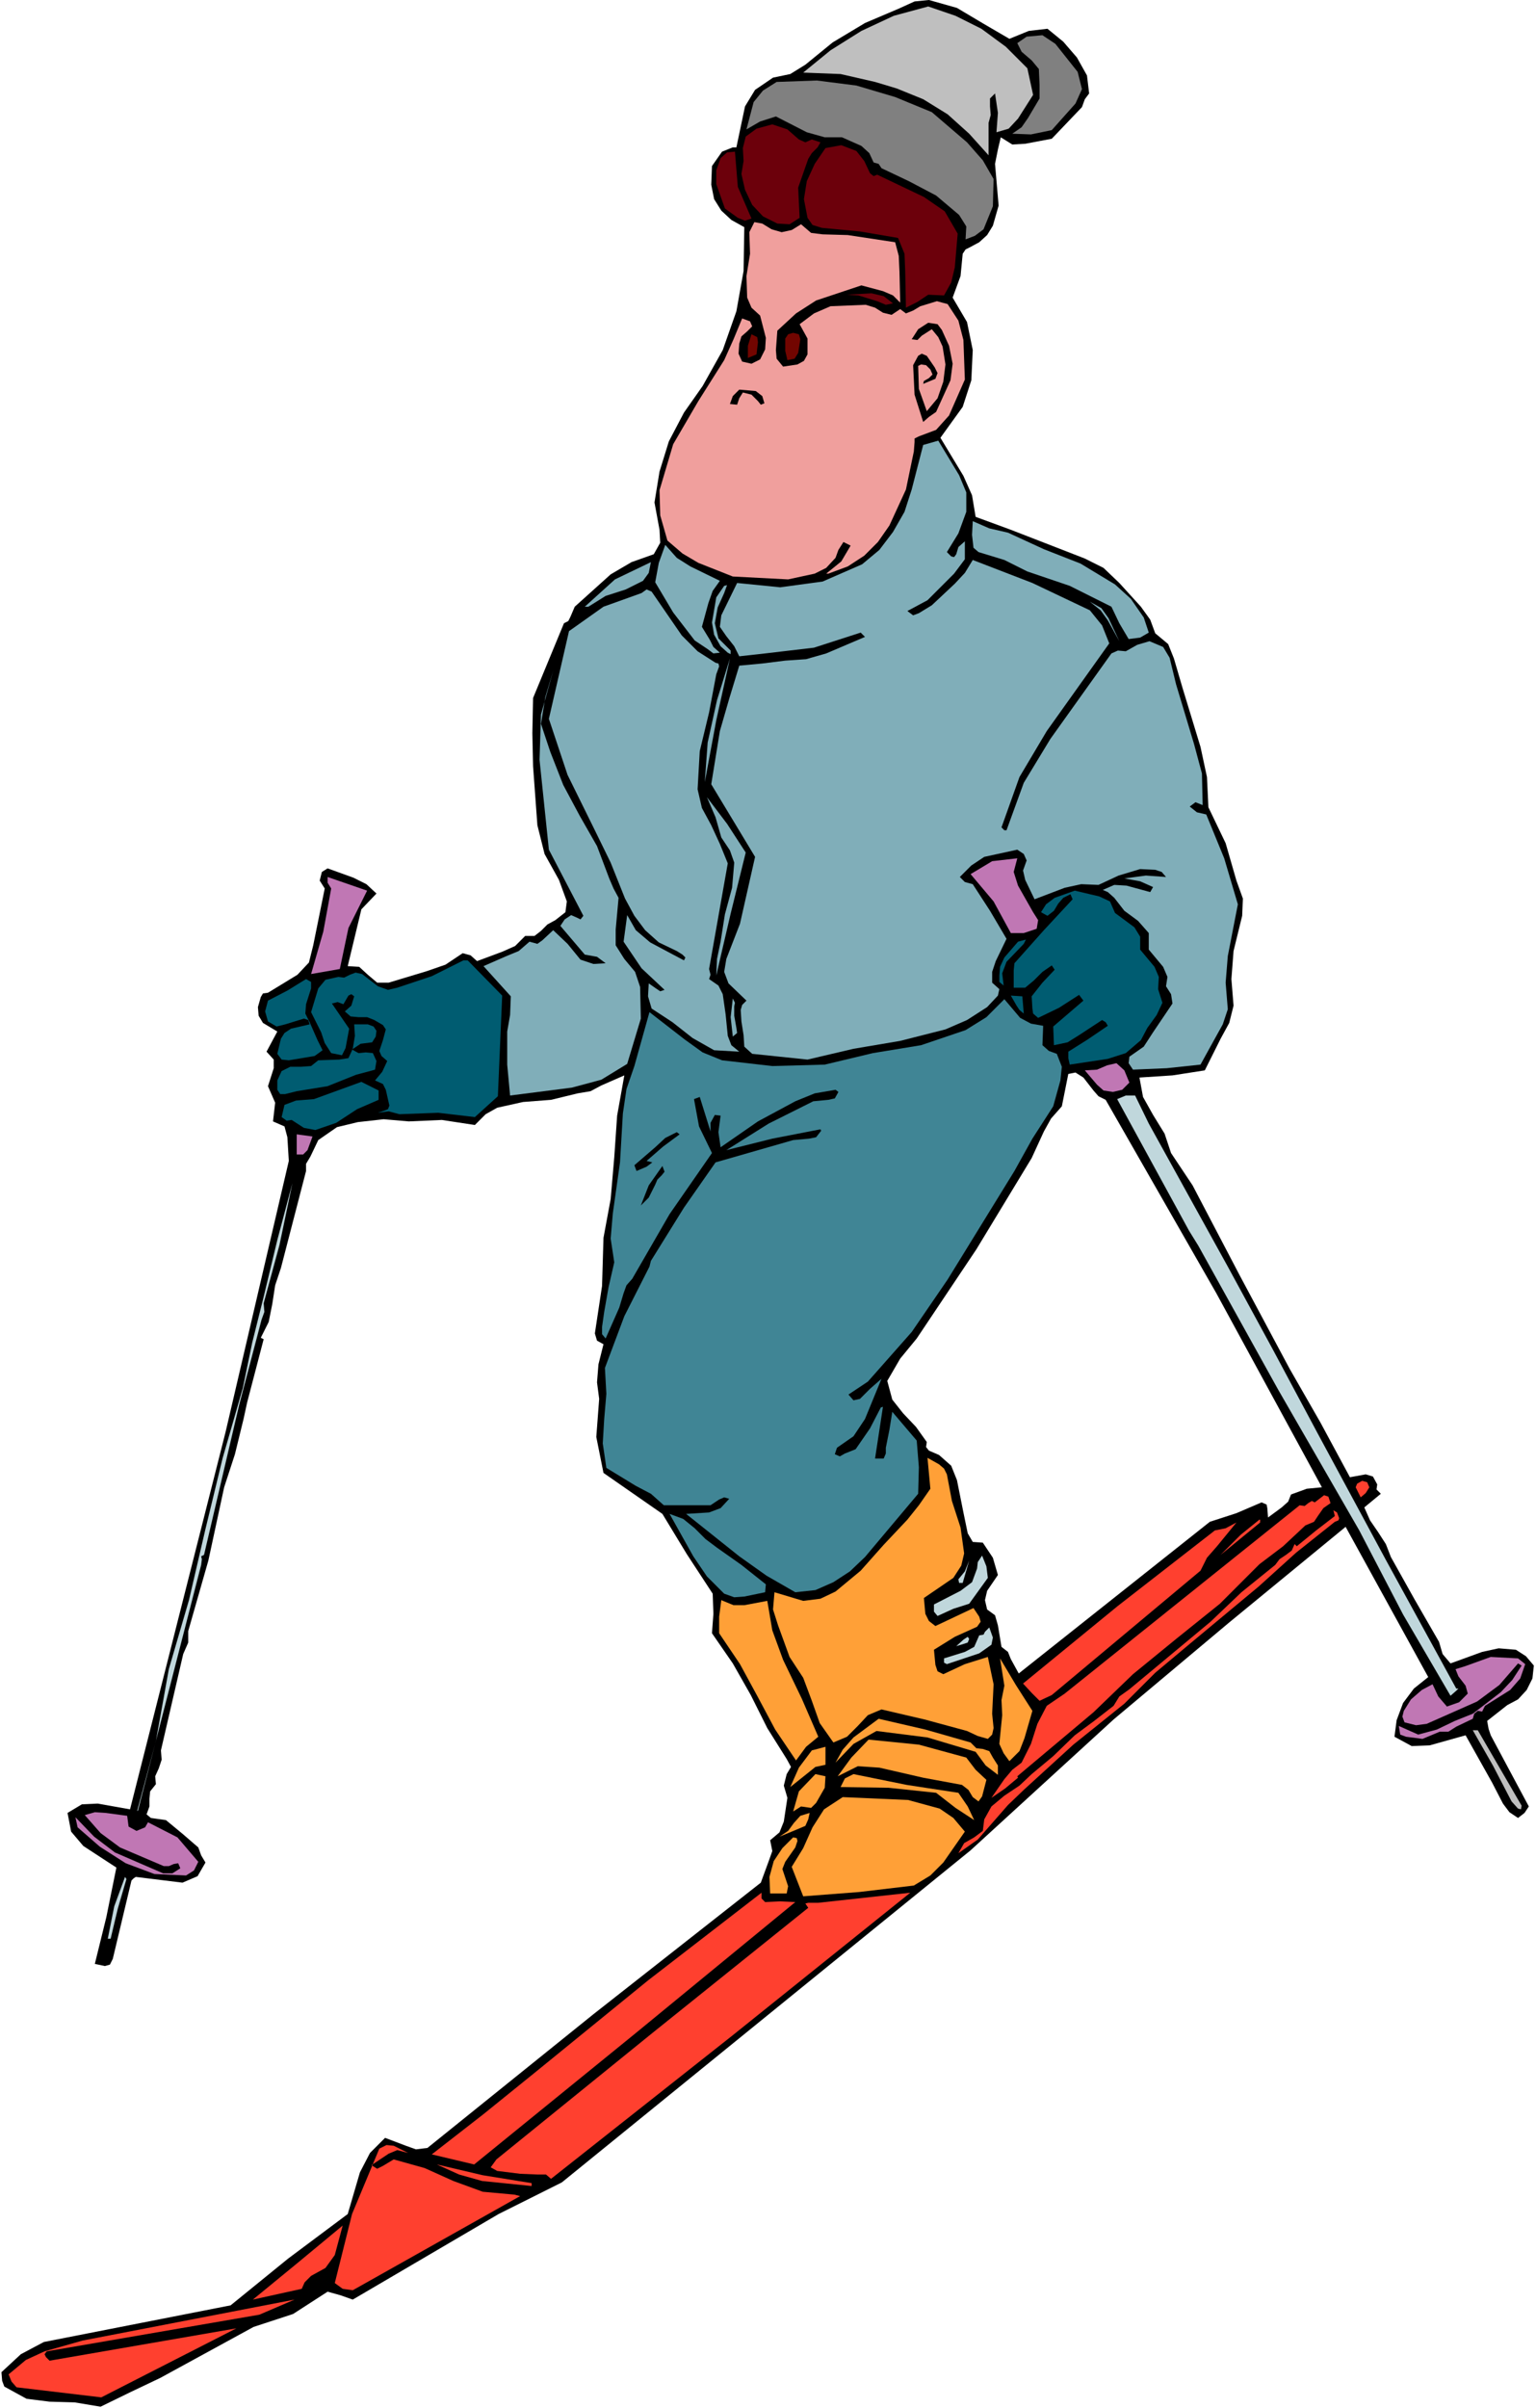 <?xml version="1.0" encoding="UTF-8" standalone="no"?>
<svg
   xmlns:dc="http://purl.org/dc/elements/1.1/"
   xmlns:cc="http://creativecommons.org/ns#"
   xmlns:rdf="http://www.w3.org/1999/02/22-rdf-syntax-ns#"
   xmlns:svg="http://www.w3.org/2000/svg"
   xmlns="http://www.w3.org/2000/svg"
   xmlns:sodipodi="http://sodipodi.sourceforge.net/DTD/sodipodi-0.dtd"
   xmlns:inkscape="http://www.inkscape.org/namespaces/inkscape"
   version="1.0"
   width="54.305mm"
   height="85.09mm"
   id="svg150"
   sodipodi:docname="JPSCH075.WMF">
  <sodipodi:namedview
     pagecolor="#ffffff"
     bordercolor="#666666"
     borderopacity="1"
     objecttolerance="10"
     gridtolerance="10"
     guidetolerance="10"
     inkscape:pageopacity="0"
     inkscape:pageshadow="2"
     inkscape:window-width="640"
     inkscape:window-height="480"
     id="namedview152" />
  <defs
     id="defs6">
    <clipPath
       clipPathUnits="userSpaceOnUse"
       id="clipWmfPath1">
      <path
         d="M 0,0 L 205.152,0 L 205.152,321.504 L 0,321.504 z"
         id="path2" />
    </clipPath>
    <pattern
       id="WMFhbasepattern"
       patternUnits="userSpaceOnUse"
       width="6"
       height="6"
       x="0"
       y="0" />
  </defs>
  <path
     style="fill:#000000;fill-rule:evenodd;fill-opacity:1;stroke:none;"
     clip-path="url(#clipWmfPath1)"
     d="  M 198.72,229.824   L 201.408,227.712   L 202.848,226.944   L 204,225.696   L 204.768,224.16   L 204.96,222.432   L 203.904,221.184   L 202.56,220.32   L 200.256,220.128   L 198.048,220.608   L 193.824,222.144   L 192.768,220.896   L 192.288,219.264   L 189.024,213.6   L 185.856,207.936   L 185.184,206.208   L 184.128,204.576   L 183.072,203.04   L 182.304,201.312   L 184.512,199.488   L 183.936,198.912   L 184.032,198.24   L 183.456,197.184   L 182.496,196.896   L 180.384,197.28   L 176.448,189.984   L 172.32,182.784   L 165.696,170.4   L 159.36,158.304   L 156.48,153.984   L 155.616,151.392   L 154.08,148.896   L 152.736,146.496   L 152.256,143.904   L 156.672,143.616   L 160.992,142.944   L 163.104,138.72   L 164.256,136.608   L 164.832,134.304   L 164.544,130.752   L 164.832,127.008   L 165.984,122.304   L 166.08,120   L 165.216,117.6   L 163.776,112.608   L 161.472,107.808   L 161.28,103.776   L 160.416,99.744   L 158.016,91.872   L 156.864,87.936   L 156.096,86.016   L 154.368,84.576   L 153.696,82.752   L 152.448,81.024   L 149.568,77.856   L 147.456,75.84   L 144.96,74.592   L 139.776,72.576   L 135.072,70.752   L 130.368,69.024   L 129.888,66.144   L 128.736,63.552   L 125.664,58.464   L 128.64,54.336   L 129.792,50.784   L 129.984,46.752   L 129.216,43.008   L 127.296,39.744   L 128.352,36.864   L 128.64,33.888   L 129.024,33.312   L 129.6,33.024   L 130.848,32.352   L 131.904,31.392   L 132.672,30.144   L 133.44,27.456   L 132.96,21.888   L 133.344,19.968   L 133.728,18.336   L 135.264,19.296   L 136.992,19.2   L 140.544,18.528   L 144.576,14.304   L 144.96,13.248   L 145.536,12.48   L 145.248,10.08   L 143.904,7.68   L 142.08,5.568   L 139.968,3.84   L 137.472,4.128   L 134.88,5.184   L 131.424,3.168   L 127.872,1.056   L 124.128,0   L 122.208,0.192   L 120.096,1.152   L 115.584,3.072   L 111.264,5.664   L 107.616,8.64   L 105.6,9.888   L 103.296,10.368   L 100.896,12   L 99.552,14.208   L 98.4,19.68   L 97.92,19.68   L 96.48,20.256   L 95.136,22.176   L 95.04,24.672   L 95.424,26.592   L 96.384,28.128   L 97.728,29.376   L 99.456,30.336   L 99.36,36.192   L 98.4,41.568   L 96.576,46.752   L 93.888,51.552   L 91.392,55.104   L 89.376,58.944   L 88.128,62.976   L 87.456,67.104   L 88.128,70.752   L 88.224,72.48   L 87.36,74.016   L 84.384,75.072   L 81.6,76.704   L 76.8,81.024   L 76.224,82.368   L 75.936,82.944   L 75.36,83.232   L 71.232,93.216   L 71.136,97.92   L 71.232,102.336   L 71.808,110.208   L 72.768,114.048   L 74.688,117.504   L 75.744,120.384   L 75.552,121.824   L 74.208,122.88   L 73.152,123.456   L 72.288,124.32   L 71.424,124.992   L 70.176,124.992   L 68.832,126.336   L 67.104,127.104   L 63.744,128.352   L 62.88,127.584   L 61.824,127.296   L 59.52,128.832   L 57.024,129.696   L 51.936,131.232   L 50.4,131.232   L 49.152,130.176   L 48,129.12   L 46.464,129.024   L 48.288,121.44   L 50.304,119.328   L 48.96,118.08   L 47.232,117.216   L 43.776,115.968   L 43.008,116.448   L 42.72,117.6   L 43.392,118.656   L 41.856,126.24   L 41.28,128.544   L 39.744,130.176   L 35.808,132.576   L 35.136,132.672   L 34.848,133.152   L 34.464,134.496   L 34.56,135.648   L 35.136,136.608   L 37.056,137.76   L 35.616,140.448   L 36.576,141.504   L 36.576,142.656   L 35.808,145.056   L 36.768,147.264   L 36.48,149.76   L 38.016,150.432   L 38.4,151.872   L 38.592,155.04   L 30.144,191.232   L 17.376,241.632   L 13.056,240.864   L 10.944,240.96   L 9.024,242.112   L 9.504,244.608   L 11.136,246.528   L 15.552,249.408   L 14.208,256.032   L 12.672,262.272   L 14.016,262.56   L 14.688,262.368   L 15.072,261.6   L 17.568,251.136   L 17.856,250.848   L 18.144,250.656   L 24.384,251.424   L 26.4,250.56   L 27.456,248.736   L 26.88,247.776   L 26.496,246.72   L 24.384,244.896   L 22.176,243.072   L 20.832,242.88   L 20.16,242.784   L 19.584,242.304   L 19.968,241.248   L 19.968,240.192   L 20.064,239.232   L 20.832,238.272   L 20.736,237.216   L 21.216,236.16   L 21.6,235.008   L 21.504,233.76   L 24.48,220.896   L 25.152,219.36   L 25.152,217.824   L 27.84,208.416   L 29.952,198.624   L 31.392,194.208   L 32.544,189.504   L 33.024,187.296   L 35.232,178.848   L 34.848,178.656   L 35.904,176.544   L 36.384,174.144   L 36.768,171.648   L 37.536,169.344   L 40.896,156.384   L 40.896,155.424   L 41.472,154.464   L 42.528,152.256   L 45.024,150.528   L 47.808,149.856   L 51.264,149.472   L 54.624,149.76   L 59.04,149.568   L 63.456,150.24   L 64.896,148.8   L 66.432,147.936   L 69.888,147.168   L 73.632,146.88   L 77.184,146.016   L 78.912,145.728   L 80.352,144.96   L 83.424,143.616   L 82.464,148.992   L 82.08,154.56   L 81.6,160.128   L 80.64,165.312   L 80.448,171.744   L 79.488,178.08   L 79.776,179.04   L 80.64,179.52   L 79.968,182.208   L 79.776,184.608   L 80.064,186.816   L 79.68,191.904   L 80.64,196.704   L 88.512,202.176   L 91.776,207.552   L 95.232,212.832   L 95.328,215.52   L 95.136,218.112   L 97.92,222.144   L 100.32,226.368   L 102.528,230.784   L 105.12,234.912   L 105.696,235.968   L 105.12,236.928   L 104.736,238.464   L 105.216,240.096   L 104.736,243.264   L 104.16,244.704   L 102.912,245.76   L 103.2,247.2   L 102.72,248.544   L 101.664,251.424   L 79.296,268.992   L 57.12,286.848   L 55.584,287.04   L 54.24,286.56   L 51.456,285.504   L 49.44,287.52   L 48.096,290.112   L 46.464,295.68   L 38.496,301.632   L 30.816,307.872   L 5.856,312.768   L 2.784,314.4   L 0.192,316.8   L 0.288,317.952   L 0.576,318.72   L 3.552,320.352   L 6.624,320.736   L 9.984,320.832   L 13.44,321.408   L 17.376,319.488   L 21.408,317.568   L 33.888,310.752   L 39.168,309.024   L 43.776,306.048   L 45.504,306.528   L 47.136,307.104   L 66.624,295.68   L 75.072,291.456   L 129.696,247.104   L 148.8,229.632   L 164.256,216.672   L 179.808,203.904   L 190.848,223.968   L 188.928,225.504   L 187.488,227.424   L 186.624,229.728   L 186.336,231.936   L 188.64,233.184   L 191.04,233.088   L 195.84,231.744   L 199.392,238.08   L 200.832,240.864   L 201.696,242.016   L 202.848,242.784   L 203.712,242.112   L 204.288,241.248   L 199.2,231.744   L 198.912,230.88   L 198.72,229.824  z    M 172.512,199.584   L 172.128,200.544   L 171.264,201.312   L 169.44,202.656   L 169.344,201.408   L 169.248,200.928   L 168.576,200.64   L 165.216,202.08   L 161.664,203.232   L 136.128,223.488   L 135.072,221.568   L 134.688,220.608   L 133.824,219.936   L 133.344,217.056   L 132.96,215.712   L 131.904,214.944   L 131.616,213.696   L 131.904,212.448   L 133.344,210.336   L 132.672,208.032   L 131.328,206.016   L 129.984,205.92   L 129.312,204.768   L 128.736,201.984   L 127.872,197.664   L 127.104,195.744   L 125.472,194.304   L 124.128,193.728   L 123.744,193.248   L 123.84,192.576   L 122.4,190.56   L 120.672,188.736   L 119.232,186.912   L 118.56,184.416   L 120.288,181.44   L 122.496,178.752   L 130.464,166.848   L 137.856,154.656   L 139.488,151.104   L 140.448,149.376   L 141.888,147.744   L 142.752,143.424   L 143.712,143.232   L 144.768,143.904   L 146.112,145.632   L 146.784,146.4   L 147.744,146.88   L 162.528,172.704   L 176.64,198.624   L 174.624,198.816   L 172.512,199.584  z   "
     id="path8" />
  <path
     style="fill:#bfbfbf;fill-rule:evenodd;fill-opacity:1;stroke:none;"
     clip-path="url(#clipWmfPath1)"
     d="  M 137.28,9.12   L 138.048,12.672   L 136.032,15.84   L 134.784,17.184   L 133.152,17.664   L 133.344,15.072   L 132.96,12.48   L 132.288,13.152   L 132.288,14.208   L 132.384,15.36   L 132.096,16.416   L 132.096,20.736   L 129.504,17.856   L 126.624,15.264   L 123.36,13.248   L 119.808,11.808   L 116.928,10.944   L 112.32,9.888   L 107.328,9.696   L 110.976,6.72   L 115.104,4.128   L 119.424,2.112   L 124.032,0.864   L 127.68,2.112   L 131.136,3.84   L 134.4,6.24   L 137.28,9.12  z "
     id="path10" />
  <path
     style="fill:#808080;fill-rule:evenodd;fill-opacity:1;stroke:none;"
     clip-path="url(#clipWmfPath1)"
     d="  M 144,9.6   L 144.576,11.904   L 143.712,13.824   L 140.544,17.376   L 137.76,17.952   L 135.264,17.856   L 136.512,16.992   L 137.376,15.744   L 138.912,13.152   L 138.912,11.328   L 138.816,9.216   L 137.856,8.064   L 136.512,6.912   L 135.936,5.76   L 137.184,4.896   L 139.296,4.704   L 141.024,5.856   L 144,9.6  z "
     id="path12" />
  <path
     style="fill:#808080;fill-rule:evenodd;fill-opacity:1;stroke:none;"
     clip-path="url(#clipWmfPath1)"
     d="  M 124.512,14.976   L 129.216,19.008   L 131.328,21.408   L 132.768,23.904   L 132.672,27.552   L 131.424,30.624   L 130.272,31.488   L 129.024,31.968   L 129.12,30.24   L 128.16,28.704   L 125.088,26.112   L 121.44,24.192   L 117.792,22.464   L 117.408,21.888   L 116.736,21.696   L 116.16,20.448   L 115.104,19.488   L 112.512,18.336   L 110.208,18.336   L 107.808,17.664   L 103.68,15.552   L 101.568,16.224   L 99.744,17.28   L 100.704,13.632   L 101.952,12.096   L 103.776,10.944   L 109.152,10.752   L 114.432,11.424   L 119.616,12.96   L 124.512,14.976  z "
     id="path14" />
  <path
     style="fill:#6c000b;fill-rule:evenodd;fill-opacity:1;stroke:none;"
     clip-path="url(#clipWmfPath1)"
     d="  M 108.48,18.624   L 109.632,19.008   L 109.248,19.68   L 108.48,20.448   L 108,21.216   L 106.656,25.056   L 106.848,29.088   L 105.504,29.952   L 103.872,29.856   L 101.952,28.896   L 100.512,27.36   L 99.552,25.344   L 99.072,23.232   L 99.36,21.504   L 99.264,19.776   L 99.648,18.24   L 101.088,17.184   L 103.2,16.608   L 105.216,17.28   L 106.752,18.624   L 107.616,19.008   L 108.48,18.624  z "
     id="path16" />
  <path
     style="fill:#6c000b;fill-rule:evenodd;fill-opacity:1;stroke:none;"
     clip-path="url(#clipWmfPath1)"
     d="  M 116.256,23.136   L 116.736,23.52   L 117.216,23.328   L 123.456,26.304   L 126.24,28.224   L 127.968,31.2   L 127.584,35.712   L 127.104,37.728   L 126.144,39.456   L 124.032,39.36   L 122.592,40.32   L 121.056,41.088   L 120.96,36.288   L 120.864,33.888   L 120,31.776   L 114.912,30.912   L 109.824,30.432   L 108.576,30.048   L 107.904,29.088   L 107.424,26.592   L 107.808,24.192   L 108.864,21.888   L 110.304,19.776   L 112.416,19.392   L 114.432,20.16   L 115.488,21.504   L 116.256,23.136  z "
     id="path18" />
  <path
     style="fill:#6c000b;fill-rule:evenodd;fill-opacity:1;stroke:none;"
     clip-path="url(#clipWmfPath1)"
     d="  M 98.208,20.256   L 98.592,24.96   L 100.416,29.184   L 99.552,29.472   L 98.592,29.088   L 96.864,27.84   L 95.712,24.576   L 95.712,22.752   L 96.288,21.12   L 97.152,20.352   L 98.208,20.256  z "
     id="path20" />
  <path
     style="fill:#f09f9d;fill-rule:evenodd;fill-opacity:1;stroke:none;"
     clip-path="url(#clipWmfPath1)"
     d="  M 107.04,29.952   L 108.384,31.104   L 109.92,31.296   L 113.28,31.392   L 119.616,32.352   L 120.096,34.176   L 120.192,36.288   L 120.288,40.416   L 119.328,39.456   L 117.984,38.88   L 115.104,38.112   L 109.056,40.128   L 106.368,41.856   L 103.872,44.16   L 103.68,46.752   L 103.776,47.904   L 104.64,48.96   L 106.56,48.672   L 107.424,48.192   L 107.904,47.328   L 107.904,45.216   L 106.848,43.296   L 108.768,41.856   L 110.976,40.896   L 115.68,40.704   L 116.928,41.088   L 117.984,41.76   L 119.136,42.048   L 120.288,41.28   L 121.056,41.856   L 122.016,41.472   L 122.976,40.896   L 123.936,40.608   L 125.184,40.224   L 126.624,40.608   L 128.064,42.816   L 128.736,45.408   L 128.928,50.688   L 126.816,55.488   L 125.088,57.408   L 122.784,58.272   L 122.208,58.56   L 122.208,59.04   L 122.112,60.288   L 121.056,65.376   L 118.848,70.176   L 117.312,72.384   L 115.488,74.208   L 113.28,75.648   L 110.688,76.608   L 110.4,76.608   L 112.416,74.976   L 113.664,72.864   L 112.704,72.384   L 112.032,73.44   L 111.648,74.496   L 110.4,75.84   L 108.864,76.608   L 105.312,77.376   L 97.92,76.992   L 93.312,75.168   L 91.2,73.92   L 89.184,72.192   L 88.224,68.832   L 88.128,65.472   L 89.952,59.328   L 93.312,53.568   L 96.768,48.096   L 98.016,45.312   L 99.168,42.528   L 100.224,42.912   L 100.512,43.584   L 99.84,44.256   L 99.072,44.928   L 98.784,45.888   L 98.688,47.232   L 99.168,48.288   L 100.416,48.576   L 101.568,48   L 102.24,46.656   L 102.336,45.12   L 101.568,42.144   L 100.416,41.088   L 99.84,39.744   L 99.744,36.864   L 100.224,33.888   L 100.128,31.008   L 100.8,29.664   L 101.856,29.856   L 103.104,30.624   L 104.448,31.008   L 105.792,30.72   L 107.04,29.952  z "
     id="path22" />
  <path
     style="fill:#6c000b;fill-rule:evenodd;fill-opacity:1;stroke:none;"
     clip-path="url(#clipWmfPath1)"
     d="  M 119.328,40.512   L 118.368,40.704   L 117.216,40.224   L 114.72,39.456   L 113.184,39.36   L 116.448,39.168   L 118.08,39.552   L 119.328,40.512  z "
     id="path24" />
  <path
     style="fill:#000000;fill-rule:evenodd;fill-opacity:1;stroke:none;"
     clip-path="url(#clipWmfPath1)"
     d="  M 126.816,46.176   L 127.296,48.576   L 127.008,50.784   L 125.088,55.008   L 124.128,55.68   L 123.36,56.352   L 122.208,52.704   L 122.016,48.768   L 122.688,47.52   L 123.168,47.232   L 123.84,47.52   L 124.896,49.056   L 125.28,49.824   L 124.992,50.592   L 123.36,51.264   L 123.456,50.88   L 124.128,50.496   L 124.608,50.016   L 124.32,49.344   L 123.744,48.768   L 123.072,48.672   L 122.688,48.864   L 122.784,51.936   L 123.84,54.912   L 125.28,53.184   L 126.048,50.976   L 126.336,48.672   L 125.952,46.272   L 125.376,45.024   L 124.512,43.968   L 123.168,44.832   L 122.592,45.408   L 121.824,45.312   L 122.688,43.968   L 124.032,43.104   L 125.28,43.296   L 125.856,44.064   L 126.816,46.176  z "
     id="path26" />
  <path
     style="fill:#720500;fill-rule:evenodd;fill-opacity:1;stroke:none;"
     clip-path="url(#clipWmfPath1)"
     d="  M 106.944,45.312   L 106.656,47.136   L 106.176,47.904   L 105.216,48.096   L 104.928,46.848   L 104.928,45.216   L 105.312,44.64   L 105.984,44.448   L 106.752,44.64   L 106.944,45.312  z "
     id="path28" />
  <path
     style="fill:#720500;fill-rule:evenodd;fill-opacity:1;stroke:none;"
     clip-path="url(#clipWmfPath1)"
     d="  M 101.088,47.328   L 99.936,47.808   L 99.936,46.176   L 100.416,44.64   L 101.184,45.024   L 101.28,45.696   L 101.088,47.328  z "
     id="path30" />
  <path
     style="fill:#000000;fill-rule:evenodd;fill-opacity:1;stroke:none;"
     clip-path="url(#clipWmfPath1)"
     d="  M 102.144,53.856   L 101.664,54.048   L 101.28,53.568   L 100.416,52.704   L 99.264,52.416   L 98.784,53.184   L 98.496,54.048   L 97.536,53.952   L 97.92,52.896   L 98.784,52.032   L 100.992,52.224   L 101.856,52.896   L 102.144,53.856  z "
     id="path32" />
  <path
     style="fill:#80aeb9;fill-rule:evenodd;fill-opacity:1;stroke:none;"
     clip-path="url(#clipWmfPath1)"
     d="  M 125.376,58.848   L 128.16,63.456   L 129.12,65.76   L 129.12,68.352   L 128.064,71.232   L 126.528,73.728   L 127.104,74.304   L 127.488,74.4   L 127.776,74.016   L 128.064,73.056   L 128.928,72.288   L 128.928,74.688   L 127.488,76.608   L 123.936,80.16   L 121.248,81.6   L 122.016,82.176   L 122.784,81.888   L 124.512,80.832   L 127.584,77.952   L 128.928,76.512   L 129.984,74.784   L 137.952,77.856   L 145.632,81.504   L 147.264,83.52   L 148.224,85.92   L 139.872,97.632   L 136.224,103.776   L 133.824,110.496   L 134.208,110.88   L 134.496,110.88   L 136.8,104.544   L 140.352,98.688   L 148.512,87.264   L 149.376,86.88   L 150.432,86.976   L 151.968,86.112   L 153.6,85.632   L 155.424,86.4   L 156.288,87.84   L 157.152,91.392   L 159.552,99.36   L 160.608,103.296   L 160.704,107.52   L 159.744,107.136   L 158.976,107.712   L 159.936,108.48   L 161.184,108.768   L 163.584,114.624   L 165.408,120.768   L 164.064,127.68   L 163.776,131.232   L 164.064,134.784   L 163.392,136.8   L 162.432,138.528   L 160.416,142.176   L 155.904,142.656   L 151.392,142.848   L 150.816,141.984   L 150.912,141.12   L 152.832,139.776   L 154.08,137.856   L 156.672,134.016   L 156.48,132.768   L 155.808,131.712   L 156,130.464   L 155.424,129.12   L 153.504,126.816   L 153.504,124.608   L 152.064,122.976   L 150.24,121.632   L 148.896,119.904   L 148.032,119.136   L 147.36,118.848   L 148.896,118.176   L 150.528,118.272   L 153.696,119.136   L 154.08,118.464   L 152.352,117.696   L 150.24,117.312   L 153.12,116.928   L 155.808,117.12   L 155.232,116.448   L 154.368,116.16   L 152.352,116.064   L 149.472,116.928   L 146.784,118.176   L 144.48,118.08   L 142.272,118.56   L 138.24,120.096   L 136.992,117.504   L 136.704,116.256   L 137.184,114.912   L 136.8,114.048   L 135.936,113.472   L 131.52,114.432   L 129.792,115.584   L 128.256,117.12   L 128.928,117.792   L 129.984,118.08   L 132.288,121.632   L 134.496,125.376   L 133.056,128.352   L 132.576,129.792   L 132.576,131.232   L 133.536,132.096   L 133.344,132.96   L 131.904,134.496   L 129.216,136.224   L 126.336,137.472   L 120.288,139.008   L 114.048,140.064   L 107.904,141.504   L 100.512,140.736   L 99.456,139.776   L 99.36,138.24   L 99.072,136.416   L 98.976,134.88   L 99.168,134.208   L 99.744,133.632   L 97.344,131.328   L 96.768,129.792   L 97.056,128.064   L 98.88,123.36   L 100.896,114.432   L 95.04,104.736   L 96.192,97.632   L 97.44,93.312   L 98.784,88.896   L 101.856,88.608   L 104.928,88.224   L 107.712,88.032   L 110.4,87.264   L 115.584,85.056   L 115.008,84.48   L 108.768,86.496   L 102.24,87.264   L 98.784,87.648   L 98.112,86.304   L 97.056,84.96   L 96.192,83.712   L 96.384,82.176   L 98.496,77.856   L 104.256,78.432   L 109.92,77.664   L 115.2,75.36   L 117.504,73.44   L 119.328,71.04   L 120.864,68.352   L 121.824,65.376   L 123.36,59.424   L 125.376,58.848  z "
     id="path34" />
  <path
     style="fill:#80aeb9;fill-rule:evenodd;fill-opacity:1;stroke:none;"
     clip-path="url(#clipWmfPath1)"
     d="  M 134.688,71.136   L 139.488,73.344   L 144.384,75.264   L 148.992,78.048   L 151.104,79.968   L 152.832,82.464   L 153.504,84.48   L 152.352,85.152   L 150.816,85.344   L 149.568,83.232   L 148.512,81.024   L 142.944,78.24   L 137.28,76.32   L 134.208,74.784   L 130.752,73.728   L 130.08,73.152   L 129.888,71.424   L 129.984,69.6   L 132.192,70.56   L 134.688,71.136  z "
     id="path36" />
  <path
     style="fill:#80aeb9;fill-rule:evenodd;fill-opacity:1;stroke:none;"
     clip-path="url(#clipWmfPath1)"
     d="  M 96.192,77.568   L 95.232,78.912   L 94.656,80.544   L 93.792,83.712   L 94.848,85.44   L 95.328,86.4   L 96.192,87.168   L 95.328,87.264   L 94.56,86.688   L 92.832,85.536   L 89.952,81.792   L 87.552,77.76   L 88.032,75.168   L 88.896,72.768   L 90.432,74.496   L 92.256,75.648   L 96.192,77.568  z "
     id="path38" />
  <path
     style="fill:#80aeb9;fill-rule:evenodd;fill-opacity:1;stroke:none;"
     clip-path="url(#clipWmfPath1)"
     d="  M 86.976,75.072   L 86.688,76.512   L 85.92,77.568   L 83.616,78.72   L 80.928,79.584   L 78.624,81.024   L 78.144,81.024   L 82.176,77.376   L 86.976,75.072  z "
     id="path40" />
  <path
     style="fill:#80aeb9;fill-rule:evenodd;fill-opacity:1;stroke:none;"
     clip-path="url(#clipWmfPath1)"
     d="  M 97.632,86.88   L 97.632,87.36   L 97.248,87.168   L 96.288,86.304   L 95.424,84.768   L 95.136,83.136   L 95.712,79.776   L 96.768,78.24   L 97.152,78.144   L 96.768,79.2   L 95.904,81.12   L 95.52,83.232   L 96,85.248   L 97.632,86.88  z "
     id="path42" />
  <path
     style="fill:#80aeb9;fill-rule:evenodd;fill-opacity:1;stroke:none;"
     clip-path="url(#clipWmfPath1)"
     d="  M 91.104,84.864   L 93.216,86.976   L 95.616,88.512   L 96,88.608   L 96.096,88.992   L 95.712,90.048   L 94.752,95.136   L 93.504,100.32   L 93.216,105.408   L 93.792,107.904   L 95.04,110.208   L 96.192,112.704   L 97.248,115.296   L 94.752,129.408   L 94.944,130.176   L 94.752,130.752   L 96,131.616   L 96.576,132.768   L 96.96,135.456   L 97.248,138.336   L 97.728,139.584   L 98.784,140.448   L 95.424,140.256   L 92.544,138.624   L 89.856,136.512   L 87.072,134.688   L 86.592,133.056   L 86.688,131.328   L 87.648,132   L 88.224,132.384   L 88.8,132.192   L 85.728,129.312   L 83.328,125.76   L 83.808,122.208   L 84.96,124.224   L 86.88,125.856   L 91.392,128.256   L 91.584,127.872   L 91.2,127.488   L 90.432,127.008   L 88.032,125.856   L 86.208,124.224   L 84.768,122.304   L 83.52,120   L 81.6,115.2   L 79.392,110.688   L 75.84,103.488   L 73.344,96   L 76.032,84.288   L 80.64,81.024   L 85.728,79.2   L 86.4,78.72   L 87.072,79.008   L 91.104,84.864  z "
     id="path44" />
  <path
     style="fill:#80aeb9;fill-rule:evenodd;fill-opacity:1;stroke:none;"
     clip-path="url(#clipWmfPath1)"
     d="  M 149.568,85.632   L 148.032,82.848   L 147.072,81.504   L 145.632,80.352   L 147.168,81.216   L 148.128,82.56   L 149.568,85.632  z "
     id="path46" />
  <path
     style="fill:#80aeb9;fill-rule:evenodd;fill-opacity:1;stroke:none;"
     clip-path="url(#clipWmfPath1)"
     d="  M 94.176,104.448   L 94.56,99.168   L 95.808,93.504   L 97.536,87.936   L 95.712,96.192   L 94.176,104.448  z "
     id="path48" />
  <path
     style="fill:#80aeb9;fill-rule:evenodd;fill-opacity:1;stroke:none;"
     clip-path="url(#clipWmfPath1)"
     d="  M 73.92,89.568   L 72.864,93.12   L 72.288,96.672   L 73.536,100.416   L 75.264,104.832   L 77.472,108.96   L 79.776,112.992   L 81.408,117.312   L 81.984,118.656   L 82.656,119.904   L 82.272,124.128   L 82.272,126.24   L 83.424,128.064   L 84.864,129.792   L 85.536,131.808   L 85.632,136.032   L 83.808,142.08   L 80.352,144.192   L 76.416,145.248   L 68.16,146.304   L 67.776,142.176   L 67.776,137.76   L 68.16,135.552   L 68.256,133.056   L 66.432,131.04   L 64.608,129.024   L 67.68,127.68   L 69.312,127.008   L 70.752,125.76   L 71.808,126.048   L 72.48,125.568   L 73.92,124.224   L 75.84,126.048   L 77.568,128.16   L 79.296,128.736   L 80.928,128.64   L 79.776,127.776   L 78.144,127.488   L 74.88,123.648   L 75.456,122.784   L 76.32,122.208   L 77.184,122.592   L 77.568,122.784   L 77.952,122.304   L 73.344,113.472   L 72.096,101.472   L 72.288,95.424   L 73.92,89.568  z "
     id="path50" />
  <path
     style="fill:#80aeb9;fill-rule:evenodd;fill-opacity:1;stroke:none;"
     clip-path="url(#clipWmfPath1)"
     d="  M 99.648,113.856   L 97.632,122.016   L 95.712,130.272   L 95.808,128.064   L 96.288,125.76   L 96.864,122.112   L 97.824,118.56   L 98.112,115.2   L 97.536,113.568   L 96.384,111.84   L 95.616,109.152   L 94.464,106.464   L 97.152,110.016   L 99.648,113.856  z "
     id="path52" />
  <path
     style="fill:#c077b4;fill-rule:evenodd;fill-opacity:1;stroke:none;"
     clip-path="url(#clipWmfPath1)"
     d="  M 135.936,114.624   L 135.456,116.448   L 136.032,118.272   L 138.048,121.824   L 138.72,122.88   L 138.528,124.032   L 136.8,124.608   L 135.072,124.608   L 132.768,120.384   L 129.696,116.736   L 132.576,115.008   L 135.936,114.624  z "
     id="path54" />
  <path
     style="fill:#c077b4;fill-rule:evenodd;fill-opacity:1;stroke:none;"
     clip-path="url(#clipWmfPath1)"
     d="  M 49.056,118.944   L 46.56,123.936   L 45.408,129.408   L 41.568,130.08   L 43.2,124.416   L 44.256,118.656   L 43.776,117.888   L 43.776,117.12   L 49.056,118.944  z "
     id="path56" />
  <path
     style="fill:#005c71;fill-rule:evenodd;fill-opacity:1;stroke:none;"
     clip-path="url(#clipWmfPath1)"
     d="  M 148.992,121.92   L 151.584,123.84   L 152.352,125.088   L 152.352,126.816   L 154.272,129.12   L 154.848,130.464   L 154.752,132.096   L 155.328,133.92   L 154.56,135.552   L 153.312,137.28   L 152.448,138.912   L 150.432,140.64   L 148.032,141.408   L 142.944,142.176   L 142.752,141.312   L 142.752,140.448   L 145.344,138.816   L 148.032,136.992   L 147.744,136.512   L 147.264,136.224   L 144.192,138.24   L 142.656,139.2   L 140.832,139.584   L 140.736,137.088   L 144.768,133.632   L 144.192,132.864   L 141.504,134.592   L 138.72,135.936   L 138.048,135.36   L 137.952,134.688   L 137.856,133.056   L 139.296,131.232   L 140.928,129.504   L 140.544,128.928   L 139.296,129.792   L 138.144,130.944   L 136.992,131.904   L 135.456,131.904   L 135.456,129.6   L 135.552,128.64   L 139.488,124.224   L 143.328,120.096   L 143.04,119.424   L 142.08,119.904   L 141.408,120.672   L 140.832,121.632   L 139.968,122.304   L 139.104,121.824   L 139.776,120.768   L 140.928,119.904   L 143.616,118.944   L 146.88,119.712   L 148.32,120.384   L 148.992,121.92  z "
     id="path58" />
  <path
     style="fill:#005c71;fill-rule:evenodd;fill-opacity:1;stroke:none;"
     clip-path="url(#clipWmfPath1)"
     d="  M 134.112,131.616   L 133.536,131.136   L 133.536,130.272   L 133.632,129.12   L 134.208,127.872   L 136.032,125.76   L 137.088,125.472   L 136.8,126.048   L 134.496,128.448   L 133.92,129.984   L 134.112,131.616  z "
     id="path60" />
  <path
     style="fill:#005c71;fill-rule:evenodd;fill-opacity:1;stroke:none;"
     clip-path="url(#clipWmfPath1)"
     d="  M 67.104,132.96   L 66.816,139.68   L 66.528,146.4   L 63.456,149.184   L 58.56,148.608   L 53.376,148.8   L 51.936,148.416   L 50.496,148.608   L 51.36,148.32   L 51.84,148.128   L 52.032,147.648   L 51.552,145.536   L 51.168,144.768   L 50.112,144.288   L 51.072,143.136   L 51.744,141.696   L 50.976,141.024   L 50.688,140.352   L 51.168,138.912   L 51.552,137.472   L 51.168,136.896   L 50.016,136.224   L 49.056,135.84   L 47.904,135.84   L 46.848,135.744   L 46.08,135.072   L 46.944,134.304   L 47.328,133.056   L 46.944,132.768   L 46.56,132.96   L 45.888,134.112   L 45.12,133.824   L 44.352,134.016   L 46.656,137.376   L 46.176,139.968   L 45.696,140.928   L 44.256,140.64   L 43.392,139.296   L 42.912,137.856   L 41.568,135.168   L 42.528,132   L 43.488,130.848   L 45.216,130.464   L 45.984,130.56   L 46.752,130.176   L 47.52,129.888   L 48.384,130.08   L 50.496,131.712   L 51.84,132.192   L 53.088,131.904   L 57.696,130.368   L 61.92,128.256   L 62.496,128.256   L 67.104,132.96  z "
     id="path62" />
  <path
     style="fill:#005c71;fill-rule:evenodd;fill-opacity:1;stroke:none;"
     clip-path="url(#clipWmfPath1)"
     d="  M 40.896,134.112   L 40.8,135.36   L 41.376,136.512   L 42.432,138.912   L 43.104,140.256   L 42.048,141.024   L 38.592,141.6   L 37.632,141.504   L 37.056,140.736   L 37.536,138.72   L 38.016,137.952   L 38.88,137.376   L 41.376,136.8   L 41.184,136.224   L 40.608,136.032   L 38.112,136.8   L 36.96,137.088   L 35.808,136.416   L 35.424,135.072   L 35.808,133.632   L 38.4,132.288   L 40.896,130.752   L 41.568,131.136   L 41.568,132   L 40.896,134.112  z "
     id="path64" />
  <path
     style="fill:#005c71;fill-rule:evenodd;fill-opacity:1;stroke:none;"
     clip-path="url(#clipWmfPath1)"
     d="  M 136.608,133.056   L 136.8,135.36   L 136.224,134.88   L 135.84,134.304   L 135.072,132.96   L 136.608,133.056  z "
     id="path66" />
  <path
     style="fill:#80aeb9;fill-rule:evenodd;fill-opacity:1;stroke:none;"
     clip-path="url(#clipWmfPath1)"
     d="  M 98.112,135.648   L 98.4,137.28   L 98.496,137.952   L 97.92,138.432   L 97.632,135.84   L 97.92,133.344   L 98.208,133.92   L 98.112,134.4   L 98.112,135.648  z "
     id="path68" />
  <path
     style="fill:#408595;fill-rule:evenodd;fill-opacity:1;stroke:none;"
     clip-path="url(#clipWmfPath1)"
     d="  M 139.392,136.992   L 139.296,139.584   L 140.16,140.352   L 141.216,140.736   L 141.888,142.464   L 141.696,144.288   L 140.736,147.744   L 137.952,152.064   L 135.552,156.384   L 126.624,170.88   L 121.824,177.888   L 115.968,184.512   L 113.376,186.24   L 114.048,187.008   L 114.912,186.816   L 116.256,185.472   L 117.792,184.128   L 115.584,189.504   L 114.048,191.808   L 111.84,193.344   L 111.552,194.208   L 112.224,194.496   L 112.896,194.112   L 114.336,193.536   L 116.256,190.752   L 117.696,187.968   L 117.984,187.872   L 116.928,194.784   L 118.08,194.784   L 118.368,194.112   L 118.368,193.344   L 118.848,190.944   L 119.232,188.544   L 122.496,192.384   L 122.784,195.936   L 122.688,199.488   L 115.584,207.936   L 113.568,209.856   L 111.36,211.296   L 108.96,212.352   L 106.272,212.64   L 102.432,210.432   L 98.784,207.84   L 91.68,202.176   L 94.752,201.984   L 96.288,201.408   L 97.44,200.16   L 96.768,199.968   L 96.096,200.256   L 94.944,201.024   L 88.704,201.024   L 86.976,199.488   L 84.96,198.432   L 81.024,196.032   L 80.544,192.768   L 80.736,189.504   L 81.024,186.144   L 80.832,182.688   L 83.424,175.776   L 86.784,169.152   L 86.976,168.384   L 87.456,167.616   L 91.392,161.28   L 95.616,155.232   L 105.984,152.256   L 108.096,152.064   L 109.056,151.872   L 109.728,151.008   L 109.632,150.816   L 103.2,152.064   L 97.056,153.6   L 102.72,150.048   L 108.672,147.072   L 110.688,146.88   L 111.552,146.688   L 112.032,145.824   L 111.648,145.536   L 108.864,146.016   L 106.272,147.072   L 101.28,149.76   L 96.288,153.216   L 96,151.2   L 96.288,148.992   L 95.52,148.896   L 94.944,149.952   L 94.944,151.104   L 93.504,146.496   L 92.736,146.784   L 93.408,150.432   L 95.136,153.984   L 89.472,162.144   L 84.48,170.784   L 83.712,171.648   L 83.328,172.704   L 82.752,174.624   L 80.928,178.752   L 80.448,178.176   L 80.448,177.216   L 80.736,175.2   L 81.312,171.936   L 82.08,168.576   L 81.6,165.408   L 81.888,162.048   L 82.848,155.232   L 83.232,148.704   L 83.712,145.44   L 84.768,142.368   L 86.784,135.168   L 91.488,138.816   L 93.888,140.544   L 96.48,141.6   L 103.2,142.368   L 110.208,142.176   L 116.64,140.64   L 123.072,139.584   L 129.024,137.568   L 131.808,135.84   L 134.208,133.44   L 136.32,135.936   L 137.76,136.704   L 139.392,136.992  z "
     id="path70" />
  <path
     style="fill:#005c71;fill-rule:evenodd;fill-opacity:1;stroke:none;"
     clip-path="url(#clipWmfPath1)"
     d="  M 50.304,137.664   L 50.208,138.432   L 49.728,139.2   L 48.192,139.392   L 47.04,140.16   L 47.904,140.64   L 48.864,140.544   L 49.824,140.64   L 50.304,141.696   L 50.112,142.848   L 49.44,143.04   L 47.616,143.52   L 43.776,145.056   L 39.648,145.728   L 38.112,146.112   L 37.44,146.112   L 37.056,145.536   L 37.056,144.288   L 37.632,143.04   L 38.784,142.464   L 40.224,142.464   L 41.568,142.368   L 42.528,141.6   L 45.312,141.504   L 46.56,141.312   L 47.136,140.064   L 47.424,138.336   L 47.328,136.8   L 49.152,136.8   L 49.92,137.088   L 50.304,137.664  z "
     id="path72" />
  <path
     style="fill:#c077b4;fill-rule:evenodd;fill-opacity:1;stroke:none;"
     clip-path="url(#clipWmfPath1)"
     d="  M 150.912,144.576   L 149.952,145.536   L 148.704,145.824   L 147.456,145.632   L 146.592,144.864   L 144.96,142.944   L 146.592,142.848   L 147.936,142.272   L 149.184,141.984   L 150.24,142.944   L 150.912,144.576  z "
     id="path74" />
  <path
     style="fill:#005c71;fill-rule:evenodd;fill-opacity:1;stroke:none;"
     clip-path="url(#clipWmfPath1)"
     d="  M 50.592,145.632   L 50.592,146.88   L 47.712,148.128   L 44.928,149.952   L 42.144,150.912   L 40.608,150.624   L 38.976,149.568   L 38.304,149.664   L 37.632,149.184   L 38.016,147.552   L 39.552,146.976   L 41.952,146.784   L 44.064,146.016   L 48.288,144.48   L 50.592,145.632  z "
     id="path76" />
  <path
     style="fill:#c0d7dc;fill-rule:evenodd;fill-opacity:1;stroke:none;"
     clip-path="url(#clipWmfPath1)"
     d="  M 153.504,150.048   L 164.064,169.152   L 170.016,180.096   L 175.968,191.232   L 185.184,208.32   L 194.592,225.504   L 194.88,225.504   L 194.592,225.792   L 193.824,226.464   L 187.488,215.616   L 181.632,204.384   L 170.784,185.568   L 160.128,166.368   L 158.88,164.352   L 157.728,162.24   L 149.28,146.784   L 150.432,146.304   L 151.68,146.304   L 153.504,150.048  z "
     id="path78" />
  <path
     style="fill:#000000;fill-rule:evenodd;fill-opacity:1;stroke:none;"
     clip-path="url(#clipWmfPath1)"
     d="  M 90.816,151.488   L 88.608,153.12   L 86.4,155.04   L 87.168,155.232   L 86.4,155.808   L 85.056,156.384   L 84.768,155.616   L 87.552,153.216   L 88.896,151.968   L 90.432,151.2   L 90.816,151.488  z "
     id="path80" />
  <path
     style="fill:#c077b4;fill-rule:evenodd;fill-opacity:1;stroke:none;"
     clip-path="url(#clipWmfPath1)"
     d="  M 41.76,151.776   L 41.088,153.6   L 40.512,154.176   L 39.648,154.176   L 39.648,151.488   L 41.76,151.776  z "
     id="path82" />
  <path
     style="fill:#000000;fill-rule:evenodd;fill-opacity:1;stroke:none;"
     clip-path="url(#clipWmfPath1)"
     d="  M 87.552,158.208   L 86.688,159.936   L 85.632,160.992   L 86.688,158.304   L 88.512,155.712   L 88.8,156.48   L 88.416,156.96   L 87.84,157.536   L 87.552,158.208  z "
     id="path84" />
  <path
     style="fill:#c0d7dc;fill-rule:evenodd;fill-opacity:1;stroke:none;"
     clip-path="url(#clipWmfPath1)"
     d="  M 39.072,158.016   L 37.344,166.272   L 35.232,174.048   L 35.328,175.2   L 34.944,176.256   L 34.368,178.464   L 31.968,187.584   L 27.264,207.648   L 26.88,207.84   L 26.976,208.224   L 26.88,208.992   L 18.432,241.824   L 18.336,241.824   L 20.832,232.512   L 22.56,222.912   L 25.248,213.696   L 27.456,204.192   L 29.76,194.688   L 32.448,185.376   L 33.696,179.328   L 35.232,173.184   L 37.056,165.6   L 39.072,158.016  z "
     id="path86" />
  <path
     style="fill:#ffa037;fill-rule:evenodd;fill-opacity:1;stroke:none;"
     clip-path="url(#clipWmfPath1)"
     d="  M 126.528,196.896   L 127.2,200.448   L 128.352,204   L 128.832,207.456   L 128.448,209.088   L 127.392,210.72   L 123.456,213.408   L 123.648,215.52   L 124.128,216.48   L 124.992,217.152   L 130.08,214.752   L 130.848,215.904   L 131.04,216.576   L 130.56,217.248   L 127.584,218.592   L 124.8,220.32   L 124.992,222.336   L 125.28,223.2   L 126.048,223.584   L 128.928,222.24   L 132,221.28   L 132.768,224.928   L 132.576,228.864   L 132.768,230.784   L 132.576,231.648   L 132,232.224   L 130.656,231.84   L 129.216,231.168   L 123.552,229.632   L 117.792,228.288   L 115.968,229.056   L 114.624,230.496   L 113.184,231.936   L 111.36,232.704   L 109.536,230.112   L 108.48,227.136   L 107.328,224.064   L 105.504,221.28   L 103.968,217.056   L 103.296,214.944   L 103.488,212.64   L 107.328,213.792   L 109.632,213.504   L 111.648,212.544   L 115.008,209.76   L 118.08,206.304   L 121.248,202.944   L 122.784,201.024   L 124.32,198.816   L 123.936,194.688   L 125.472,195.552   L 126.144,196.128   L 126.528,196.896  z "
     id="path88" />
  <path
     style="fill:#ff402f;fill-rule:evenodd;fill-opacity:1;stroke:none;"
     clip-path="url(#clipWmfPath1)"
     d="  M 182.976,198.624   L 182.496,199.392   L 181.824,199.968   L 181.152,198.624   L 181.344,198.144   L 182.016,197.76   L 182.688,197.952   L 182.976,198.624  z "
     id="path90" />
  <path
     style="fill:#ff402f;fill-rule:evenodd;fill-opacity:1;stroke:none;"
     clip-path="url(#clipWmfPath1)"
     d="  M 177.792,200.736   L 176.832,201.408   L 176.16,202.368   L 175.584,203.232   L 174.432,203.712   L 171.456,206.496   L 168.288,208.896   L 163.008,214.176   L 157.152,218.88   L 151.392,223.584   L 146.112,228.672   L 135.936,237.216   L 136.032,237.408   L 134.304,238.848   L 132.48,240.096   L 134.208,237.6   L 135.264,236.352   L 136.512,235.392   L 137.76,232.896   L 138.624,230.208   L 139.872,227.808   L 142.272,226.176   L 173.664,201.024   L 174.336,201.12   L 174.816,200.736   L 175.296,200.448   L 175.68,200.64   L 176.928,199.68   L 177.504,199.872   L 177.792,200.736  z "
     id="path92" />
  <path
     style="fill:#ff402f;fill-rule:evenodd;fill-opacity:1;stroke:none;"
     clip-path="url(#clipWmfPath1)"
     d="  M 178.368,203.232   L 173.184,207.36   L 168.192,211.872   L 159.072,219.456   L 154.368,223.392   L 150.24,227.52   L 143.424,232.992   L 136.896,238.944   L 134.688,241.056   L 132.672,243.36   L 130.656,245.664   L 128.064,247.488   L 128.832,246.144   L 130.176,245.376   L 131.328,244.512   L 131.52,242.976   L 132.48,241.248   L 134.208,239.808   L 136.224,238.464   L 137.856,236.928   L 140.736,234.528   L 143.616,231.744   L 146.208,229.824   L 148.8,227.808   L 149.568,226.56   L 150.912,225.6   L 161.76,216.576   L 165.888,212.64   L 170.4,208.992   L 170.976,208.224   L 171.84,207.648   L 172.608,207.072   L 172.992,206.208   L 173.28,206.496   L 175.872,204.384   L 178.368,202.464   L 178.176,201.696   L 178.656,201.984   L 178.944,202.752   L 178.848,203.04   L 178.368,203.232  z "
     id="path94" />
  <path
     style="fill:#408595;fill-rule:evenodd;fill-opacity:1;stroke:none;"
     clip-path="url(#clipWmfPath1)"
     d="  M 95.808,206.688   L 99.072,208.992   L 102.336,211.584   L 102.24,212.64   L 99.456,213.216   L 98.112,213.312   L 96.768,212.832   L 94.464,210.528   L 92.64,207.84   L 89.472,202.176   L 91.296,202.848   L 92.832,204.096   L 94.272,205.536   L 95.808,206.688  z "
     id="path96" />
  <path
     style="fill:#ff402f;fill-rule:evenodd;fill-opacity:1;stroke:none;"
     clip-path="url(#clipWmfPath1)"
     d="  M 168.384,202.944   L 168.384,203.328   L 163.104,207.648   L 165.792,204.96   L 168.288,202.944   L 168.384,202.944  z "
     id="path98" />
  <path
     style="fill:#ff402f;fill-rule:evenodd;fill-opacity:1;stroke:none;"
     clip-path="url(#clipWmfPath1)"
     d="  M 160.416,209.76   L 140.544,226.368   L 138.912,227.136   L 137.856,226.08   L 136.704,224.832   L 149.376,214.464   L 162.336,204.384   L 163.776,204.096   L 165.216,203.328   L 162.624,206.496   L 161.28,208.032   L 160.416,209.76  z "
     id="path100" />
  <path
     style="fill:#c0d7dc;fill-rule:evenodd;fill-opacity:1;stroke:none;"
     clip-path="url(#clipWmfPath1)"
     d="  M 132,210.72   L 129.504,214.176   L 127.392,214.848   L 125.28,215.808   L 124.8,215.232   L 124.8,214.272   L 128.352,212.448   L 129.888,211.296   L 130.56,209.472   L 130.656,208.608   L 131.232,207.744   L 131.808,209.184   L 132,210.72  z "
     id="path102" />
  <path
     style="fill:#c0d7dc;fill-rule:evenodd;fill-opacity:1;stroke:none;"
     clip-path="url(#clipWmfPath1)"
     d="  M 128.64,211.392   L 128.16,211.392   L 128.064,210.912   L 128.928,209.856   L 129.504,208.416   L 128.64,211.392  z "
     id="path104" />
  <path
     style="fill:#ffa037;fill-rule:evenodd;fill-opacity:1;stroke:none;"
     clip-path="url(#clipWmfPath1)"
     d="  M 102.528,213.792   L 103.2,217.728   L 104.64,221.664   L 107.136,226.848   L 109.344,231.936   L 107.712,233.28   L 106.368,235.104   L 103.584,230.976   L 101.28,226.656   L 98.88,222.24   L 96.096,218.112   L 96.096,215.904   L 96.384,213.696   L 98.016,214.368   L 99.456,214.368   L 102.528,213.792  z "
     id="path106" />
  <path
     style="fill:#c0d7dc;fill-rule:evenodd;fill-opacity:1;stroke:none;"
     clip-path="url(#clipWmfPath1)"
     d="  M 132.192,217.344   L 132.672,218.688   L 132.48,219.648   L 130.848,220.8   L 126.528,222.24   L 126.144,222.048   L 126.144,221.472   L 128.928,220.608   L 130.176,219.936   L 130.848,218.4   L 131.424,218.304   L 131.616,217.92   L 132.192,217.344  z "
     id="path108" />
  <path
     style="fill:#c0d7dc;fill-rule:evenodd;fill-opacity:1;stroke:none;"
     clip-path="url(#clipWmfPath1)"
     d="  M 128.736,219.552   L 127.776,219.84   L 128.736,218.976   L 129.312,218.592   L 129.504,218.88   L 129.312,219.36   L 128.736,219.552  z "
     id="path110" />
  <path
     style="fill:#c077b4;fill-rule:evenodd;fill-opacity:1;stroke:none;"
     clip-path="url(#clipWmfPath1)"
     d="  M 203.808,222.24   L 203.136,224.16   L 201.792,225.696   L 198.432,227.808   L 198.048,228.576   L 197.472,228.48   L 196.992,228.864   L 196.8,229.536   L 194.592,230.592   L 193.536,231.264   L 192.384,231.264   L 190.08,232.224   L 187.872,231.936   L 187.104,231.648   L 186.912,230.496   L 189.504,231.648   L 192,230.976   L 194.4,229.824   L 196.8,228.864   L 200.544,225.984   L 202.08,224.352   L 203.328,222.432   L 202.848,222.144   L 200.352,225.024   L 197.376,227.232   L 190.656,230.208   L 189.216,230.4   L 187.68,230.016   L 187.392,229.248   L 187.584,228.48   L 188.544,226.944   L 189.984,225.696   L 191.424,224.928   L 192.192,226.56   L 193.344,227.904   L 194.976,227.328   L 196.128,226.176   L 195.84,225.12   L 194.88,223.872   L 194.496,222.912   L 195.744,222.528   L 199.2,221.28   L 202.848,221.472   L 203.808,222.24  z "
     id="path112" />
  <path
     style="fill:#ffa037;fill-rule:evenodd;fill-opacity:1;stroke:none;"
     clip-path="url(#clipWmfPath1)"
     d="  M 137.952,228.48   L 136.896,232.128   L 136.224,233.856   L 134.88,235.2   L 134.112,234.144   L 133.536,232.896   L 133.92,229.056   L 133.824,227.04   L 134.208,225.12   L 133.632,221.472   L 135.744,225.024   L 137.952,228.48  z "
     id="path114" />
  <path
     style="fill:#ffa037;fill-rule:evenodd;fill-opacity:1;stroke:none;"
     clip-path="url(#clipWmfPath1)"
     d="  M 129.696,232.704   L 130.464,233.472   L 131.328,233.568   L 132.192,233.856   L 132.672,234.72   L 133.344,235.776   L 133.344,237.024   L 131.712,235.776   L 130.368,233.952   L 123.936,232.032   L 117.12,231.168   L 114.048,232.896   L 111.648,235.392   L 112.608,233.664   L 114.048,232.032   L 117.408,229.536   L 123.648,230.976   L 129.696,232.704  z "
     id="path116" />
  <path
     style="fill:#bfbfbf;fill-rule:evenodd;fill-opacity:1;stroke:none;"
     clip-path="url(#clipWmfPath1)"
     d="  M 197.472,231.072   L 203.328,241.152   L 203.232,241.632   L 202.848,241.536   L 201.984,240.576   L 199.488,235.776   L 196.8,231.072   L 197.472,231.072  z "
     id="path118" />
  <path
     style="fill:#ffa037;fill-rule:evenodd;fill-opacity:1;stroke:none;"
     clip-path="url(#clipWmfPath1)"
     d="  M 129.12,234.72   L 130.368,236.352   L 131.808,237.696   L 131.232,239.904   L 130.752,240.576   L 129.984,240   L 129.408,239.04   L 128.544,238.368   L 123.36,237.408   L 117.504,236.064   L 114.624,235.872   L 111.936,237.216   L 113.76,234.72   L 116.064,232.32   L 122.784,232.992   L 129.12,234.72  z "
     id="path120" />
  <path
     style="fill:#ffa037;fill-rule:evenodd;fill-opacity:1;stroke:none;"
     clip-path="url(#clipWmfPath1)"
     d="  M 110.304,235.68   L 108.96,235.968   L 105.6,238.656   L 106.752,236.064   L 108.48,233.76   L 110.304,233.28   L 110.304,235.68  z "
     id="path122" />
  <path
     style="fill:#ffa037;fill-rule:evenodd;fill-opacity:1;stroke:none;"
     clip-path="url(#clipWmfPath1)"
     d="  M 110.208,238.752   L 109.056,240.768   L 108.384,241.44   L 107.04,241.248   L 105.984,241.92   L 106.752,239.232   L 108.96,236.928   L 110.304,237.216   L 110.208,238.752  z "
     id="path124" />
  <path
     style="fill:#ffa037;fill-rule:evenodd;fill-opacity:1;stroke:none;"
     clip-path="url(#clipWmfPath1)"
     d="  M 128.064,239.424   L 129.312,241.248   L 130.176,243.072   L 127.68,241.44   L 125.088,239.424   L 118.752,238.752   L 112.32,238.656   L 112.896,237.504   L 114.048,236.928   L 121.152,238.368   L 128.064,239.424  z "
     id="path126" />
  <path
     style="fill:#ffa037;fill-rule:evenodd;fill-opacity:1;stroke:none;"
     clip-path="url(#clipWmfPath1)"
     d="  M 128.928,244.608   L 126.048,248.736   L 124.32,250.464   L 122.112,251.808   L 114.816,252.672   L 107.328,253.248   L 105.792,249.312   L 107.328,246.816   L 108.576,244.032   L 110.112,241.632   L 112.608,240   L 121.344,240.384   L 125.568,241.536   L 127.392,242.784   L 128.928,244.608  z "
     id="path128" />
  <path
     style="fill:#c077b4;fill-rule:evenodd;fill-opacity:1;stroke:none;"
     clip-path="url(#clipWmfPath1)"
     d="  M 17.184,243.936   L 18.24,244.512   L 19.392,244.032   L 19.776,243.36   L 23.712,245.376   L 26.496,248.64   L 25.92,249.792   L 24.864,250.464   L 20.64,250.272   L 16.8,248.832   L 13.344,246.624   L 10.368,244.032   L 10.08,242.688   L 12.576,245.28   L 15.36,247.392   L 21.792,250.176   L 23.04,250.176   L 24.096,249.504   L 23.808,248.832   L 23.232,248.928   L 22.56,249.216   L 21.888,249.216   L 16.032,246.72   L 13.44,244.8   L 11.328,242.4   L 12.672,242.016   L 14.112,242.112   L 16.992,242.496   L 17.184,243.936  z "
     id="path130" />
  <path
     style="fill:#ffa037;fill-rule:evenodd;fill-opacity:1;stroke:none;"
     clip-path="url(#clipWmfPath1)"
     d="  M 107.616,243.84   L 105.792,244.608   L 104.16,245.28   L 105.312,244.512   L 106.08,243.456   L 106.944,242.496   L 108.192,242.112   L 108,242.976   L 107.616,243.84  z "
     id="path132" />
  <path
     style="fill:#ffa037;fill-rule:evenodd;fill-opacity:1;stroke:none;"
     clip-path="url(#clipWmfPath1)"
     d="  M 106.272,246.72   L 104.928,248.64   L 104.544,249.6   L 104.928,250.752   L 105.312,251.904   L 105.12,252.864   L 102.912,252.864   L 102.816,250.656   L 103.392,248.544   L 104.544,246.816   L 105.984,245.376   L 106.464,245.472   L 106.56,245.856   L 106.272,246.72  z "
     id="path134" />
  <path
     style="fill:#c0d7dc;fill-rule:evenodd;fill-opacity:1;stroke:none;"
     clip-path="url(#clipWmfPath1)"
     d="  M 16.896,250.944   L 15.744,254.88   L 14.784,258.912   L 14.4,258.912   L 15.264,254.592   L 16.704,250.656   L 16.896,250.944  z "
     id="path136" />
  <path
     style="fill:#ff402f;fill-rule:evenodd;fill-opacity:1;stroke:none;"
     clip-path="url(#clipWmfPath1)"
     d="  M 102.24,254.016   L 104.256,253.92   L 106.272,254.016   L 84.864,271.584   L 63.36,289.056   L 57.696,287.712   L 64.608,282.336   L 71.616,276.672   L 86.592,264.48   L 101.76,252.768   L 101.76,253.536   L 102.24,254.016  z "
     id="path138" />
  <path
     style="fill:#ff402f;fill-rule:evenodd;fill-opacity:1;stroke:none;"
     clip-path="url(#clipWmfPath1)"
     d="  M 121.632,252.768   L 97.824,271.872   L 73.632,290.976   L 72.96,290.4   L 71.808,290.4   L 69.504,290.304   L 66.432,289.92   L 65.568,289.44   L 66.336,288.384   L 87.072,271.584   L 108,254.784   L 107.616,254.208   L 108,254.112   L 109.344,254.112   L 121.632,252.768  z "
     id="path140" />
  <path
     style="fill:#ff402f;fill-rule:evenodd;fill-opacity:1;stroke:none;"
     clip-path="url(#clipWmfPath1)"
     d="  M 54.528,287.52   L 53.088,287.136   L 51.936,287.616   L 49.632,289.152   L 50.4,289.632   L 51.168,289.248   L 52.608,288.384   L 56.736,289.536   L 60.576,291.264   L 64.512,292.704   L 68.736,293.088   L 69.504,293.28   L 47.136,305.856   L 45.792,305.664   L 44.736,304.896   L 47.04,295.68   L 50.688,286.944   L 51.648,286.464   L 52.608,286.56   L 54.528,287.52  z "
     id="path142" />
  <path
     style="fill:#ff402f;fill-rule:evenodd;fill-opacity:1;stroke:none;"
     clip-path="url(#clipWmfPath1)"
     d="  M 71.04,291.552   L 71.04,291.936   L 64.416,291.264   L 61.344,290.4   L 58.368,289.056   L 64.512,290.496   L 71.04,291.552  z "
     id="path144" />
  <path
     style="fill:#ff402f;fill-rule:evenodd;fill-opacity:1;stroke:none;"
     clip-path="url(#clipWmfPath1)"
     d="  M 41.568,303.936   L 40.704,304.8   L 40.32,305.664   L 33.792,307.104   L 39.648,302.304   L 45.792,297.216   L 44.736,301.152   L 43.488,302.88   L 41.568,303.936  z "
     id="path146" />
  <path
     style="fill:#ff402f;fill-rule:evenodd;fill-opacity:1;stroke:none;"
     clip-path="url(#clipWmfPath1)"
     d="  M 34.656,309.12   L 6.24,314.016   L 5.952,314.4   L 6.144,314.784   L 6.624,315.264   L 31.584,310.944   L 13.536,320.16   L 2.208,318.816   L 1.536,318.048   L 1.152,317.088   L 3.456,315.168   L 5.952,314.016   L 11.04,312.576   L 39.36,307.104   L 34.656,309.12  z "
     id="path148" />
</svg>
